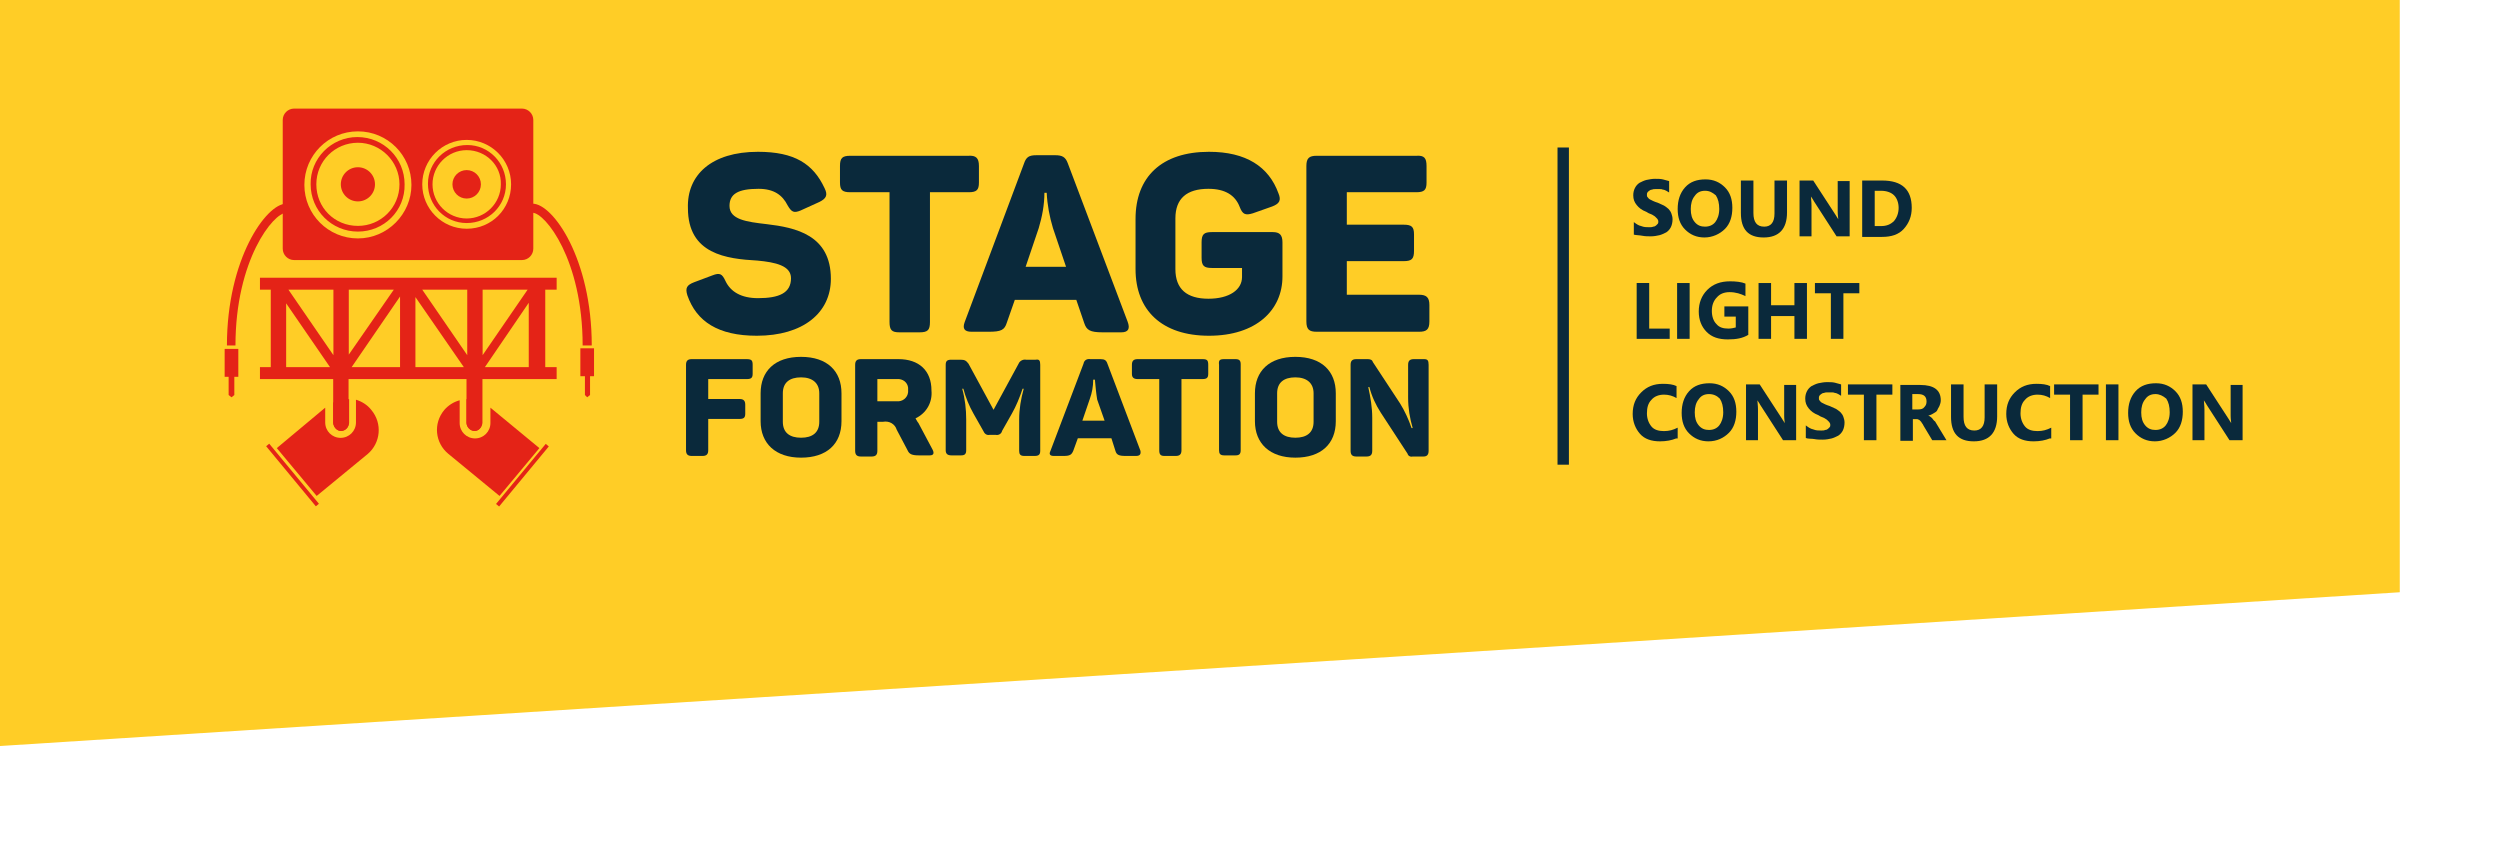 <?xml version="1.0" encoding="utf-8"?>
<!-- Generator: Adobe Illustrator 23.0.2, SVG Export Plug-In . SVG Version: 6.00 Build 0)  -->
<svg version="1.1" id="Layer_1" xmlns="http://www.w3.org/2000/svg" xmlns:xlink="http://www.w3.org/1999/xlink" x="0px" y="0px"
	 viewBox="0 0 439 149" style="enable-background:new 0 0 439 149;" xml:space="preserve">
<style type="text/css">
	.st0{fill:#FFCD26;}
	.st1{fill:#0A293B;}
	.st2{fill:#E42317;}
	.st3{enable-background:new    ;}
	.st4{fill:none;stroke:#0A293B;stroke-width:2;}
</style>
<g transform="translate(-363 0)">
	<g transform="matrix(1, 0, 0, 1, 354, -6)">
		<path class="st0" d="M9,6h421.4v104L9,137V6z"/>
	</g>
	<g transform="translate(402.448 19.067)">
		<g transform="translate(81.017 43.597)">
			<path class="st1" d="M11.7,1.4V3c0,0.7-0.3,0.9-1,0.9H3.9v3.5h5.5c0.7,0,1,0.3,1,1V10c0,0.7-0.3,0.9-1,0.9H3.9v5.5
				c0,0.7-0.3,1-1,1H1c-0.7,0-1-0.3-1-1V1.4c0-0.7,0.3-1,1-1h9.6C11.5,0.4,11.7,0.6,11.7,1.4z"/>
			<path class="st1" d="M20.2,0c4.6,0,7.1,2.5,7.1,6.4v4.9c0,4-2.6,6.4-7.1,6.4s-7.1-2.5-7.1-6.4V6.4C13.1,2.5,15.6,0,20.2,0z
				 M20.2,3.6c-2,0-3.2,0.9-3.2,2.8v5c0,1.9,1.2,2.8,3.2,2.8s3.2-0.9,3.2-2.8v-5C23.4,4.6,22.2,3.6,20.2,3.6z"/>
			<path class="st1" d="M43.1,5.9c0.2,2.1-0.9,4-2.8,4.9c0.2,0.3,0.3,0.6,0.5,0.8l2.5,4.7c0.3,0.6,0.2,1-0.5,1h-1.9
				c-1.2,0-1.7-0.2-2-0.9L37,12.8c-0.3-1-1.3-1.6-2.4-1.4h-1v5.1c0,0.7-0.3,1-1,1h-1.9c-0.7,0-1-0.3-1-1V1.4c0-0.7,0.3-1,1-1h6.6
				C40.9,0.4,43.1,2.4,43.1,5.9z M37,3.9h-3.4v3.9H37c1,0.1,1.9-0.6,2-1.6c0-0.1,0-0.2,0-0.4c0.1-1-0.6-1.8-1.6-1.9
				C37.3,3.9,37.1,3.9,37,3.9z"/>
			<path class="st1" d="M62.2,1.4v15.1c0,0.7-0.3,0.9-1,0.9h-1.8c-0.7,0-0.9-0.3-0.9-0.9V11c0-1.8,0.3-3.6,0.8-5.4h-0.2
				c-0.5,1.5-1.1,3-1.9,4.4l-1.7,3c-0.1,0.5-0.6,0.8-1.1,0.7h-1.1c-0.5,0.1-0.9-0.2-1.1-0.7l-1.7-3c-0.8-1.4-1.4-2.9-1.8-4.4h-0.2
				c0.5,1.8,0.7,3.6,0.7,5.4v5.4c0,0.7-0.3,0.9-0.9,0.9h-1.7c-0.7,0-1-0.3-1-0.9V1.4c0-0.7,0.3-0.9,1-0.9h1.6c0.8,0,1,0.2,1.4,0.7
				l4.4,8.1l4.4-8.1c0.2-0.5,0.8-0.8,1.3-0.7h1.7C62,0.4,62.2,0.6,62.2,1.4z"/>
			<path class="st1" d="M79,17.4h-1.8c-1.2,0-1.6-0.2-1.8-0.9l-0.7-2.2h-5.9L68,16.5c-0.3,0.7-0.6,0.9-1.7,0.9h-1.7
				c-0.7,0-0.9-0.3-0.6-0.9l5.8-15.3c0.1-0.6,0.6-0.9,1.2-0.8h1.8c0.7,0,1,0.2,1.2,0.8l5.8,15.3C79.9,17.1,79.7,17.4,79,17.4z
				 M71.8,4h-0.3c0,1.2-0.2,2.3-0.6,3.4l-1.3,3.8h3.9l-1.3-3.7C72,6.3,71.9,5.1,71.8,4L71.8,4z"/>
			<path class="st1" d="M91.7,1.4V3c0,0.7-0.3,0.9-1,0.9H87v12.5c0,0.7-0.3,1-1,1H84c-0.7,0-0.9-0.3-0.9-1V3.9h-3.8
				c-0.7,0-1-0.3-1-0.9V1.4c0-0.7,0.3-1,1-1h11.4C91.5,0.4,91.7,0.6,91.7,1.4z"/>
			<path class="st1" d="M94.5,0.4h2c0.7,0,0.9,0.3,0.9,0.9v15.1c0,0.7-0.3,0.9-0.9,0.9h-2c-0.7,0-0.9-0.3-0.9-0.9V1.4
				C93.5,0.6,93.7,0.4,94.5,0.4z"/>
			<path class="st1" d="M107,0c4.6,0,7.1,2.5,7.1,6.4v4.9c0,4-2.6,6.4-7.1,6.4s-7.1-2.5-7.1-6.4V6.4C99.9,2.5,102.4,0,107,0z
				 M107,3.6c-2,0-3.2,0.9-3.2,2.8v5c0,1.9,1.2,2.8,3.2,2.8s3.2-0.9,3.2-2.8v-5C110.2,4.6,109,3.6,107,3.6z"/>
			<path class="st1" d="M130.4,1.4v15.1c0,0.7-0.3,1-0.9,1h-1.9c-0.4,0.1-0.8-0.1-0.9-0.5l-4.7-7.2c-0.9-1.4-1.6-2.9-2-4.5h-0.2
				c0.4,1.8,0.7,3.6,0.7,5.4v5.8c0,0.7-0.3,1-1,1h-1.8c-0.7,0-1-0.3-1-1V1.4c0-0.7,0.3-1,1-1h2c0.4,0,0.8,0.1,0.9,0.5l4.8,7.3
				c0.8,1.3,1.5,2.8,2,4.3h0.2c-0.5-1.7-0.8-3.5-0.8-5.3V1.4c0-0.7,0.3-1,1-1h1.8C130.2,0.4,130.4,0.6,130.4,1.4z"/>
		</g>
		<g transform="translate(81.052 7.589)">
			<path class="st1" d="M12.6,0c6.4,0,9.7,2.1,11.7,6.4c0.6,1.2,0.3,1.8-0.9,2.4l-3.3,1.5c-1.2,0.5-1.6,0.3-2.3-0.9
				c-0.9-1.8-2.4-2.9-5.1-2.9c-3.6,0-5.1,0.9-5.1,3c0,2.4,3,2.8,6.5,3.2c5.1,0.6,11.3,1.9,11.3,9.6c0,6-4.9,10-13,10
				c-6.8,0-10.6-2.5-12.2-7.1c-0.4-1.3-0.1-1.8,1.2-2.3l3.2-1.2c1.3-0.5,1.7-0.3,2.3,1c0.9,1.9,2.8,3,5.7,3c3.7,0,5.8-0.9,5.8-3.5
				c0-2.2-2.7-2.8-5.9-3.1C7.1,18.8,0.3,18,0.3,9.9C0.1,4.1,4.4,0,12.6,0z"/>
			<path class="st1" d="M51.4,2.5v2.9c0,1.3-0.4,1.7-1.8,1.7h-6.8v22.8c0,1.4-0.4,1.8-1.8,1.8h-3.6c-1.3,0-1.7-0.4-1.7-1.8V7.1h-6.9
				c-1.4,0-1.8-0.4-1.8-1.7V2.5c0-1.4,0.4-1.8,1.8-1.8h20.7C50.9,0.6,51.4,1.1,51.4,2.5z"/>
			<path class="st1" d="M76.4,31.7h-3.3c-2.2,0-2.8-0.4-3.2-1.6L68.5,26H57.7L56.3,30c-0.4,1.3-1,1.6-3.2,1.6h-3
				c-1.3,0-1.6-0.6-1.2-1.7L59.3,2.1c0.4-1.2,0.9-1.5,2.2-1.5h3.3c1.2,0,1.8,0.3,2.2,1.4l10.5,27.8C78,31.1,77.6,31.7,76.4,31.7z
				 M63.3,7.2h-0.4c0,2.1-0.4,4.2-1,6.2l-2.3,6.8h7.1l-2.3-6.8C63.8,11.4,63.4,9.3,63.3,7.2z"/>
			<path class="st1" d="M104.7,15.9v6c0,5.9-4.6,10.4-12.9,10.4c-8.3,0-12.9-4.5-12.9-11.7v-8.8C78.9,4.4,83.5,0,91.8,0
				c6.5,0,10.5,2.6,12.2,7.3c0.5,1.2,0.2,1.8-1.1,2.3l-3.4,1.2c-1.3,0.4-1.8,0.2-2.3-1.1c-0.8-2.1-2.6-3.2-5.5-3.2
				c-3.8,0-5.8,1.7-5.8,5.2v8.9c0,3.5,2,5.2,5.8,5.2c3.7,0,5.9-1.6,5.9-3.8v-1.6h-5.3c-1.4,0-1.8-0.4-1.8-1.8v-2.7
				c0-1.4,0.4-1.8,1.8-1.8H103C104.2,14.1,104.7,14.6,104.7,15.9z"/>
			<path class="st1" d="M130,2.5v2.9c0,1.3-0.4,1.7-1.8,1.7H116v5.7h10c1.4,0,1.8,0.4,1.8,1.7v2.9c0,1.4-0.4,1.8-1.8,1.8h-10v5.9
				h12.7c1.3,0,1.8,0.5,1.8,1.8v2.9c0,1.4-0.5,1.8-1.8,1.8h-18c-1.3,0-1.8-0.4-1.8-1.8V2.5c0-1.4,0.5-1.8,1.8-1.8h17.5
				C129.6,0.6,130,1.1,130,2.5z"/>
		</g>
		<path class="st2" d="M23.4,21.6c-4.6,0-8.3-3.7-8.3-8.3C15,8.8,18.7,5,23.3,5s8.3,3.7,8.3,8.3c0,0,0,0,0,0
			C31.7,17.9,28,21.6,23.4,21.6C23.4,21.6,23.4,21.6,23.4,21.6z M23.4,6c-4,0-7.3,3.2-7.3,7.3s3.2,7.3,7.3,7.3c4,0,7.3-3.2,7.3-7.3
			C30.7,9.3,27.4,6,23.4,6C23.4,6,23.4,6,23.4,6L23.4,6z"/>
		<circle class="st2" cx="23.4" cy="13.3" r="3"/>
		<path class="st2" d="M52.2,0h-40c-1.1,0-2,0.9-2,2v22.6c0,1.1,0.9,2,2,2h40c1.1,0,2-0.9,2-2V2C54.2,0.9,53.3,0,52.2,0z M23.4,22.8
			c-5.2,0-9.4-4.2-9.4-9.4s4.2-9.4,9.4-9.4c5.2,0,9.4,4.2,9.4,9.4c0,0,0,0,0,0C32.8,18.5,28.6,22.8,23.4,22.8
			C23.4,22.8,23.4,22.8,23.4,22.8z M42.5,21.1c-4.3,0-7.8-3.5-7.8-7.8c0-4.3,3.5-7.8,7.8-7.8s7.8,3.5,7.8,7.8v0
			C50.3,17.6,46.9,21.1,42.5,21.1z"/>
		<path class="st2" d="M42.5,20.1c-3.8,0-6.8-3.1-6.8-6.9s3.1-6.8,6.9-6.8c3.8,0,6.8,3.1,6.8,6.9c0,0,0,0,0,0
			C49.4,17.1,46.3,20.1,42.5,20.1z M42.5,7.3c-3.3,0-6,2.7-6,6s2.7,6,6,6s6-2.7,6-6v0C48.6,10,45.9,7.3,42.5,7.3z"/>
		<circle class="st2" cx="42.5" cy="13.3" r="2.5"/>
		<g transform="translate(9.159 46.213)">
			<path class="st2" d="M11.3,10.4c-0.7,0-1.3-0.6-1.4-1.4V0h2.7v9C12.7,9.7,12.1,10.3,11.3,10.4z"/>
			<g transform="translate(0 4.807)">
				<path class="st2" d="M11.3,5.6c0.7,0,1.3-0.6,1.4-1.4V0C11.7,0,10.8,0.2,9.9,0.6v3.6C10,5,10.6,5.6,11.3,5.6z"/>
				<path class="st2" d="M16.6,1.9c-0.7-0.9-1.7-1.5-2.7-1.8v4c0,1.5-1.2,2.7-2.7,2.7c-1.5,0-2.7-1.2-2.7-2.7V1.5L0,8.6l7,8.4l9-7.4
					C18.2,7.7,18.6,4.3,16.6,1.9C16.7,2,16.7,2,16.6,1.9z"/>
			</g>
		</g>
		
			<rect x="11.6" y="57.5" transform="matrix(0.77 -0.637 0.637 0.77 -38.272 22.406)" class="st2" width="0.7" height="13.7"/>
		<g transform="translate(37.27 46.213)">
			<path class="st2" d="M6.6,10.4c0.7,0,1.3-0.6,1.4-1.4V0H5.2v9C5.2,9.7,5.8,10.3,6.6,10.4z"/>
			<g transform="translate(0 4.807)">
				<path class="st2" d="M6.6,5.6c-0.7,0-1.3-0.6-1.4-1.4V0C6.2,0,7.1,0.2,7.9,0.6v3.6C7.9,5,7.3,5.6,6.6,5.6z"/>
				<path class="st2" d="M1.3,1.9C2,1.1,2.9,0.5,4,0.2v4c0,1.5,1.2,2.7,2.7,2.7c1.5,0,2.7-1.2,2.7-2.7V1.5l8.6,7.1L11,17L2,9.6
					C-0.3,7.7-0.7,4.3,1.3,1.9z"/>
			</g>
		</g>
		
			<rect x="45.5" y="64" transform="matrix(0.637 -0.77 0.77 0.637 -30.608 63.695)" class="st2" width="13.7" height="0.7"/>
		<path class="st2" d="M58.3,31.8v-2.1H6.2v2.1h1.9v13.6H6.2v2.1h52.1v-2.1h-2V31.8H58.3z M42.6,43.3l-7.9-11.5h7.9V43.3z
			 M21.8,31.8h7.9l-7.9,11.4V31.8z M19.1,43.3l-7.9-11.5h7.9V43.3z M30.8,33v12.4h-8.5L30.8,33z M33.5,33.1L42,45.4h-8.5L33.5,33.1z
			 M45.3,31.8h7.9l-7.9,11.5V31.8z M10.8,34.2l7.7,11.2h-7.7V34.2z M45.7,45.4l7.7-11.3v11.3H45.7z"/>
		<g transform="translate(54.064 16.695)">
			<path class="st2" d="M10.4,24.9H8.8C8.8,9.8,2.2,1.6,0,1.6V0C3.6,0,10.4,9.7,10.4,24.9z"/>
			<rect x="8.4" y="25.4" class="st2" width="2.4" height="4.9"/>
			<path class="st2" d="M9.2,33.6L9.6,34l0.5-0.4v-4H9.2V33.6z"/>
		</g>
		<path class="st2" d="M1.9,41.6H0.4c0-15.2,6.9-24.9,10.4-24.9v1.6C8.6,18.3,1.9,26.5,1.9,41.6z"/>
		<rect x="0" y="42.2" class="st2" width="2.4" height="4.9"/>
		<path class="st2" d="M1.7,50.3l-0.5,0.4l-0.5-0.4v-4h1V50.3z"/>
	</g>
	<g class="st3">
		<path class="st1" d="M649.9,41.2V39c0.4,0.3,0.8,0.6,1.3,0.7c0.5,0.2,0.9,0.2,1.4,0.2c0.3,0,0.5,0,0.7-0.1c0.2,0,0.4-0.1,0.5-0.2
			c0.1-0.1,0.2-0.2,0.3-0.3c0.1-0.1,0.1-0.3,0.1-0.4c0-0.2-0.1-0.4-0.2-0.5s-0.3-0.3-0.4-0.4c-0.2-0.1-0.4-0.3-0.7-0.4
			s-0.5-0.2-0.8-0.4c-0.8-0.3-1.3-0.7-1.7-1.2s-0.6-1-0.6-1.7c0-0.5,0.1-0.9,0.3-1.3c0.2-0.4,0.5-0.7,0.8-0.9
			c0.4-0.2,0.8-0.4,1.2-0.5c0.5-0.1,1-0.2,1.5-0.2c0.5,0,1,0,1.4,0.1c0.4,0.1,0.8,0.2,1.1,0.3v2c-0.2-0.1-0.3-0.2-0.5-0.3
			c-0.2-0.1-0.4-0.2-0.6-0.2c-0.2-0.1-0.4-0.1-0.6-0.1c-0.2,0-0.4,0-0.6,0c-0.3,0-0.5,0-0.7,0.1c-0.2,0-0.4,0.1-0.5,0.2
			c-0.1,0.1-0.3,0.2-0.3,0.3c-0.1,0.1-0.1,0.3-0.1,0.4c0,0.2,0,0.3,0.1,0.4c0.1,0.1,0.2,0.3,0.4,0.4c0.2,0.1,0.4,0.2,0.6,0.3
			c0.2,0.1,0.5,0.2,0.8,0.3c0.4,0.2,0.7,0.3,1.1,0.5c0.3,0.2,0.6,0.4,0.8,0.6c0.2,0.2,0.4,0.5,0.5,0.8c0.1,0.3,0.2,0.6,0.2,1
			c0,0.5-0.1,1-0.3,1.4c-0.2,0.4-0.5,0.7-0.8,0.9c-0.4,0.2-0.8,0.4-1.2,0.5s-1,0.2-1.5,0.2c-0.5,0-1,0-1.5-0.1
			S650.2,41.3,649.9,41.2z"/>
		<path class="st1" d="M662.3,41.7c-1.4,0-2.5-0.5-3.4-1.4c-0.9-0.9-1.3-2.1-1.3-3.6c0-1.5,0.4-2.8,1.3-3.8c0.9-1,2.1-1.4,3.6-1.4
			c1.4,0,2.5,0.5,3.4,1.4c0.9,0.9,1.3,2.1,1.3,3.6c0,1.5-0.4,2.8-1.3,3.7S663.7,41.7,662.3,41.7z M662.4,33.5
			c-0.8,0-1.4,0.3-1.8,0.9c-0.5,0.6-0.7,1.4-0.7,2.3c0,1,0.2,1.7,0.7,2.3c0.5,0.6,1.1,0.8,1.8,0.8c0.8,0,1.4-0.3,1.8-0.8
			c0.4-0.5,0.7-1.3,0.7-2.3c0-1-0.2-1.8-0.6-2.4C663.7,33.8,663.2,33.5,662.4,33.5z"/>
		<path class="st1" d="M676.8,37.3c0,2.9-1.4,4.4-4.1,4.4c-2.7,0-4-1.4-4-4.3v-5.7h2.2v5.7c0,1.6,0.6,2.4,1.9,2.4
			c1.2,0,1.8-0.8,1.8-2.3v-5.8h2.2V37.3z"/>
		<path class="st1" d="M687.7,41.5h-2.2l-4-6.2c-0.2-0.4-0.4-0.6-0.5-0.8h0c0,0.3,0.1,0.9,0.1,1.6v5.4h-2.1v-9.8h2.4l3.9,6
			c0.2,0.3,0.3,0.5,0.5,0.8h0c0-0.2-0.1-0.7-0.1-1.3v-5.4h2.1V41.5z"/>
		<path class="st1" d="M690,41.5v-9.8h3.5c3.5,0,5.2,1.6,5.2,4.8c0,1.5-0.5,2.7-1.4,3.7s-2.2,1.4-3.8,1.4H690z M692.2,33.5v6.2h1.1
			c1,0,1.7-0.3,2.3-0.9c0.5-0.6,0.8-1.4,0.8-2.3c0-0.9-0.3-1.7-0.8-2.2c-0.5-0.5-1.3-0.8-2.3-0.8H692.2z"/>
	</g>
	<g class="st3">
		<path class="st1" d="M656.2,59.5h-5.8v-9.8h2.2v8h3.6V59.5z"/>
		<path class="st1" d="M659.7,59.5h-2.2v-9.8h2.2V59.5z"/>
		<path class="st1" d="M670,58.8c-1,0.6-2.1,0.8-3.6,0.8c-1.6,0-2.8-0.4-3.7-1.3c-0.9-0.9-1.4-2.1-1.4-3.6c0-1.5,0.5-2.8,1.5-3.8
			c1-1,2.3-1.5,4-1.5c1,0,2,0.1,2.7,0.4V52c-0.8-0.4-1.7-0.7-2.8-0.7c-0.9,0-1.7,0.3-2.2,0.9c-0.6,0.6-0.9,1.4-0.9,2.4
			c0,1,0.3,1.8,0.8,2.3c0.5,0.6,1.2,0.8,2.1,0.8c0.5,0,0.9-0.1,1.3-0.2v-1.9h-2v-1.8h4.2V58.8z"/>
		<path class="st1" d="M680.3,59.5h-2.2v-4h-4.1v4h-2.2v-9.8h2.2v3.9h4.1v-3.9h2.2V59.5z"/>
		<path class="st1" d="M689.5,51.5h-2.8v8h-2.2v-8h-2.8v-1.8h7.8V51.5z"/>
	</g>
	<g class="st3">
		<path class="st1" d="M657.3,77c-0.7,0.3-1.7,0.5-2.8,0.5c-1.5,0-2.7-0.4-3.5-1.3s-1.3-2.1-1.3-3.5c0-1.6,0.5-2.8,1.5-3.8
			c1-1,2.2-1.5,3.8-1.5c1,0,1.8,0.1,2.4,0.4v2.1c-0.7-0.4-1.4-0.6-2.2-0.6c-0.9,0-1.7,0.3-2.2,0.9c-0.6,0.6-0.8,1.4-0.8,2.4
			c0,0.9,0.3,1.7,0.8,2.3c0.5,0.6,1.3,0.8,2.2,0.8c0.9,0,1.6-0.2,2.4-0.6V77z"/>
		<path class="st1" d="M663,77.5c-1.4,0-2.5-0.5-3.4-1.4c-0.9-0.9-1.3-2.1-1.3-3.6c0-1.5,0.4-2.8,1.3-3.8c0.9-1,2.1-1.4,3.6-1.4
			c1.4,0,2.5,0.5,3.4,1.4c0.9,0.9,1.3,2.1,1.3,3.6c0,1.5-0.4,2.8-1.3,3.7S664.5,77.5,663,77.5z M663.1,69.2c-0.8,0-1.4,0.3-1.8,0.9
			c-0.5,0.6-0.7,1.4-0.7,2.3c0,1,0.2,1.7,0.7,2.3c0.5,0.6,1.1,0.8,1.8,0.8c0.8,0,1.4-0.3,1.8-0.8c0.4-0.5,0.7-1.3,0.7-2.3
			c0-1-0.2-1.8-0.6-2.4C664.5,69.5,663.9,69.2,663.1,69.2z"/>
		<path class="st1" d="M678.3,77.3h-2.2l-4-6.2c-0.2-0.4-0.4-0.6-0.5-0.8h0c0,0.3,0.1,0.9,0.1,1.6v5.4h-2.1v-9.8h2.4l3.9,6
			c0.2,0.3,0.3,0.5,0.5,0.8h0c0-0.2-0.1-0.7-0.1-1.3v-5.4h2.1V77.3z"/>
		<path class="st1" d="M680.1,76.9v-2.2c0.4,0.3,0.8,0.6,1.3,0.7c0.5,0.2,0.9,0.2,1.4,0.2c0.3,0,0.5,0,0.7-0.1
			c0.2,0,0.4-0.1,0.5-0.2c0.1-0.1,0.2-0.2,0.3-0.3c0.1-0.1,0.1-0.3,0.1-0.4c0-0.2-0.1-0.4-0.2-0.5s-0.3-0.3-0.4-0.4
			c-0.2-0.1-0.4-0.3-0.7-0.4s-0.5-0.2-0.8-0.4c-0.8-0.3-1.3-0.7-1.7-1.2s-0.6-1-0.6-1.7c0-0.5,0.1-0.9,0.3-1.3
			c0.2-0.4,0.5-0.7,0.8-0.9c0.4-0.2,0.8-0.4,1.2-0.5c0.5-0.1,1-0.2,1.5-0.2c0.5,0,1,0,1.4,0.1c0.4,0.1,0.8,0.2,1.1,0.3v2
			c-0.2-0.1-0.3-0.2-0.5-0.3c-0.2-0.1-0.4-0.2-0.6-0.2c-0.2-0.1-0.4-0.1-0.6-0.1c-0.2,0-0.4,0-0.6,0c-0.3,0-0.5,0-0.7,0.1
			c-0.2,0-0.4,0.1-0.5,0.2c-0.1,0.1-0.3,0.2-0.3,0.3c-0.1,0.1-0.1,0.3-0.1,0.4c0,0.2,0,0.3,0.1,0.4c0.1,0.1,0.2,0.3,0.4,0.4
			c0.2,0.1,0.4,0.2,0.6,0.3c0.2,0.1,0.5,0.2,0.8,0.3c0.4,0.2,0.7,0.3,1.1,0.5c0.3,0.2,0.6,0.4,0.8,0.6c0.2,0.2,0.4,0.5,0.5,0.8
			c0.1,0.3,0.2,0.6,0.2,1c0,0.5-0.1,1-0.3,1.4c-0.2,0.4-0.5,0.7-0.8,0.9c-0.4,0.2-0.8,0.4-1.2,0.5s-1,0.2-1.5,0.2
			c-0.5,0-1,0-1.5-0.1S680.5,77.1,680.1,76.9z"/>
		<path class="st1" d="M695.3,69.3h-2.8v8h-2.2v-8h-2.8v-1.8h7.8V69.3z"/>
		<path class="st1" d="M704.8,77.3h-2.5l-1.5-2.5c-0.1-0.2-0.2-0.4-0.3-0.5c-0.1-0.2-0.2-0.3-0.3-0.4c-0.1-0.1-0.2-0.2-0.3-0.2
			c-0.1-0.1-0.2-0.1-0.4-0.1h-0.6v3.8h-2.2v-9.8h3.5c2.4,0,3.6,0.9,3.6,2.7c0,0.3-0.1,0.7-0.2,0.9c-0.1,0.3-0.3,0.5-0.4,0.8
			s-0.4,0.4-0.7,0.6c-0.3,0.2-0.6,0.3-0.9,0.4v0c0.1,0,0.3,0.1,0.4,0.2c0.1,0.1,0.3,0.2,0.4,0.4c0.1,0.1,0.2,0.3,0.4,0.4
			c0.1,0.2,0.2,0.3,0.3,0.5L704.8,77.3z M698.8,69.2v2.7h1c0.5,0,0.9-0.1,1.1-0.4c0.3-0.3,0.4-0.6,0.4-1c0-0.9-0.5-1.3-1.5-1.3
			H698.8z"/>
		<path class="st1" d="M713.7,73.1c0,2.9-1.4,4.4-4.1,4.4c-2.7,0-4-1.4-4-4.3v-5.7h2.2v5.7c0,1.6,0.6,2.4,1.9,2.4
			c1.2,0,1.8-0.8,1.8-2.3v-5.8h2.2V73.1z"/>
		<path class="st1" d="M722.9,77c-0.7,0.3-1.7,0.5-2.8,0.5c-1.5,0-2.7-0.4-3.5-1.3s-1.3-2.1-1.3-3.5c0-1.6,0.5-2.8,1.5-3.8
			c1-1,2.2-1.5,3.8-1.5c1,0,1.8,0.1,2.4,0.4v2.1c-0.7-0.4-1.4-0.6-2.2-0.6c-0.9,0-1.7,0.3-2.2,0.9c-0.6,0.6-0.8,1.4-0.8,2.4
			c0,0.9,0.3,1.7,0.8,2.3c0.5,0.6,1.3,0.8,2.2,0.8c0.9,0,1.6-0.2,2.4-0.6V77z"/>
		<path class="st1" d="M731.5,69.3h-2.8v8h-2.2v-8h-2.8v-1.8h7.8V69.3z"/>
		<path class="st1" d="M735,77.3h-2.2v-9.8h2.2V77.3z"/>
		<path class="st1" d="M741.4,77.5c-1.4,0-2.5-0.5-3.4-1.4c-0.9-0.9-1.3-2.1-1.3-3.6c0-1.5,0.4-2.8,1.3-3.8c0.9-1,2.1-1.4,3.6-1.4
			c1.4,0,2.5,0.5,3.4,1.4c0.9,0.9,1.3,2.1,1.3,3.6c0,1.5-0.4,2.8-1.3,3.7S742.8,77.5,741.4,77.5z M741.5,69.2
			c-0.8,0-1.4,0.3-1.8,0.9c-0.5,0.6-0.7,1.4-0.7,2.3c0,1,0.2,1.7,0.7,2.3c0.5,0.6,1.1,0.8,1.8,0.8c0.8,0,1.4-0.3,1.8-0.8
			c0.4-0.5,0.7-1.3,0.7-2.3c0-1-0.2-1.8-0.6-2.4C742.8,69.5,742.2,69.2,741.5,69.2z"/>
		<path class="st1" d="M756.7,77.3h-2.2l-4-6.2c-0.2-0.4-0.4-0.6-0.5-0.8h0c0,0.3,0.1,0.9,0.1,1.6v5.4h-2.1v-9.8h2.4l3.9,6
			c0.2,0.3,0.3,0.5,0.5,0.8h0c0-0.2-0.1-0.7-0.1-1.3v-5.4h2.1V77.3z"/>
	</g>
	<line class="st4" x1="637.5" y1="81.6" x2="637.5" y2="25.9"/>
</g>
</svg>
